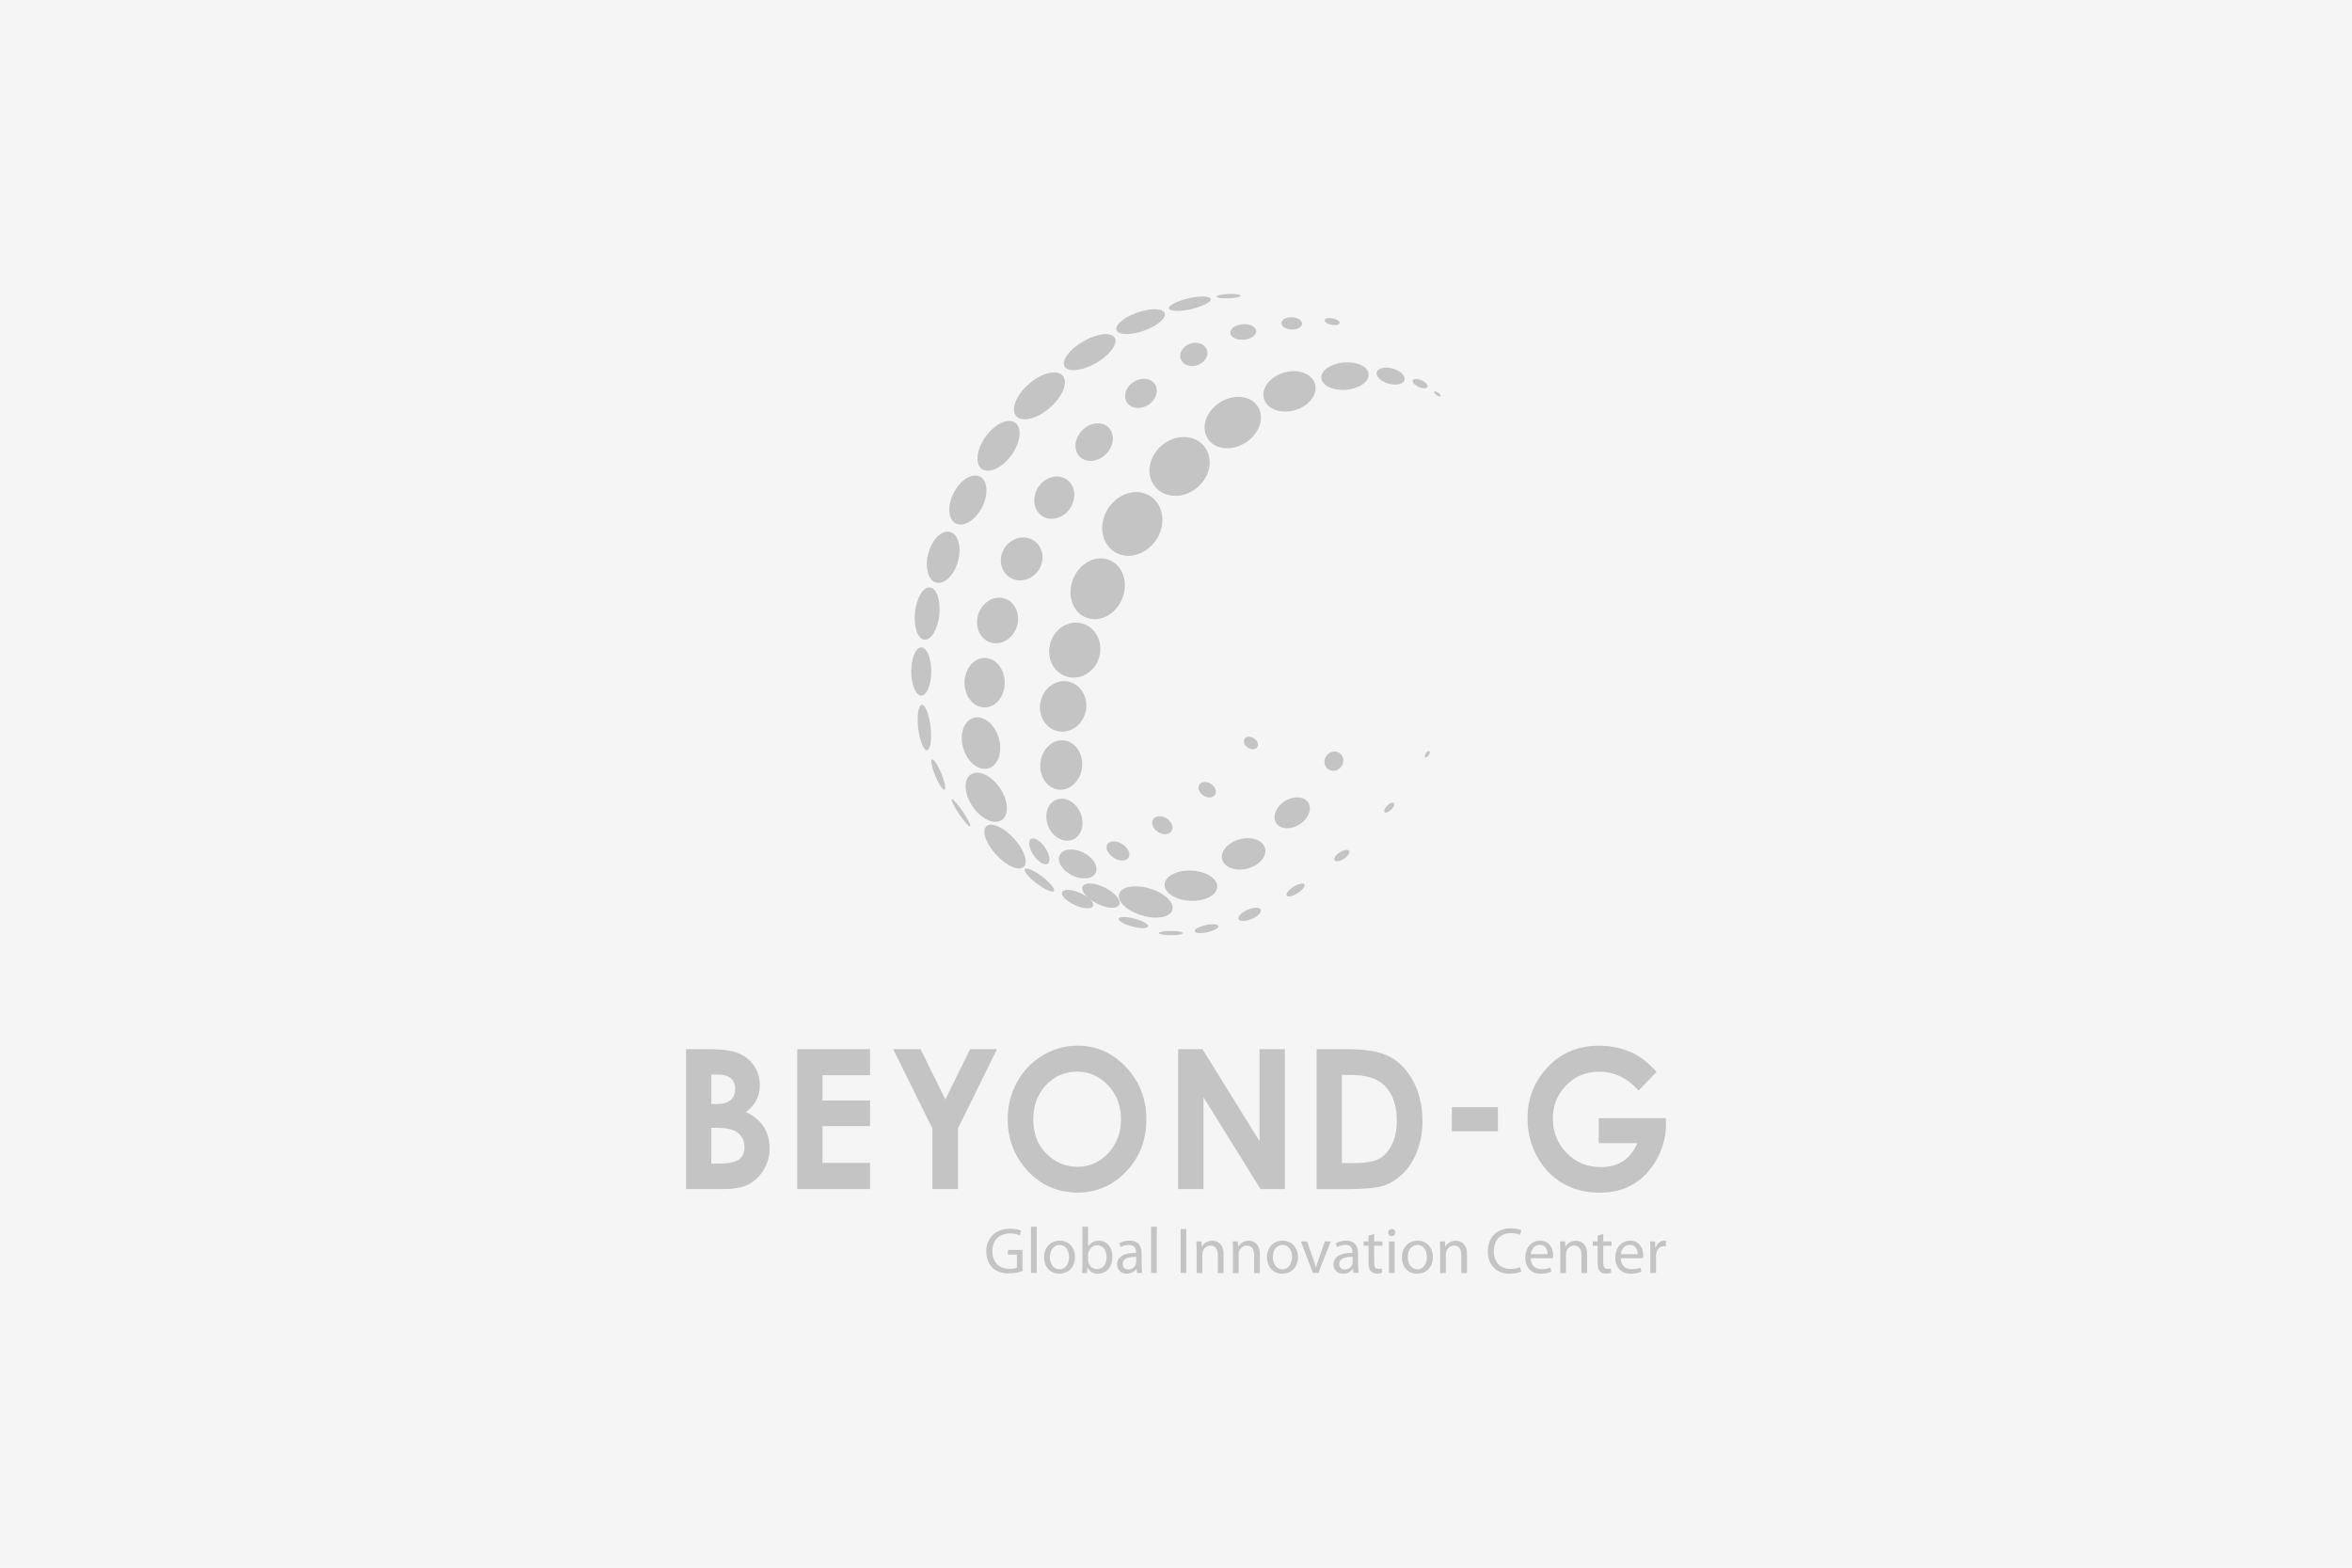 <svg width="120" height="80" viewBox="0 0 120 80" fill="none" xmlns="http://www.w3.org/2000/svg">
<rect width="120" height="80" fill="#F5F5F5"/>
<path d="M56.859 28.16C56.178 27.725 56.03 26.734 56.534 25.951C57.039 25.165 58.001 24.881 58.682 25.316C59.363 25.75 59.511 26.741 59.006 27.524C58.502 28.311 57.54 28.594 56.859 28.16Z" fill="black" fill-opacity="0.2"/>
<path d="M58.956 24.867C58.444 24.282 58.577 23.334 59.255 22.745C59.932 22.156 60.894 22.152 61.406 22.738C61.917 23.323 61.784 24.271 61.107 24.86C60.429 25.448 59.467 25.452 58.956 24.867Z" fill="black" fill-opacity="0.2"/>
<path d="M61.62 22.386C61.253 21.822 61.527 20.996 62.233 20.54C62.939 20.084 63.807 20.174 64.171 20.738C64.539 21.302 64.265 22.127 63.559 22.583C62.853 23.039 61.984 22.95 61.62 22.386Z" fill="black" fill-opacity="0.2"/>
<path d="M66.069 20.931C65.348 21.139 64.642 20.881 64.487 20.349C64.332 19.821 64.79 19.222 65.51 19.013C66.231 18.805 66.937 19.064 67.092 19.595C67.247 20.123 66.79 20.723 66.069 20.931Z" fill="black" fill-opacity="0.2"/>
<path d="M68.684 19.89C68.017 19.944 67.448 19.678 67.415 19.294C67.383 18.91 67.898 18.555 68.565 18.497C69.232 18.443 69.801 18.709 69.83 19.093C69.859 19.477 69.347 19.833 68.68 19.89H68.684Z" fill="black" fill-opacity="0.2"/>
<path d="M70.841 19.578C70.448 19.466 70.182 19.204 70.243 18.992C70.304 18.781 70.672 18.698 71.061 18.809C71.454 18.921 71.721 19.183 71.659 19.395C71.598 19.607 71.23 19.689 70.841 19.578Z" fill="black" fill-opacity="0.2"/>
<path d="M72.377 19.743C72.172 19.65 72.035 19.499 72.078 19.409C72.121 19.319 72.32 19.319 72.529 19.409C72.734 19.503 72.871 19.653 72.828 19.743C72.785 19.833 72.586 19.833 72.377 19.743Z" fill="black" fill-opacity="0.2"/>
<path d="M73.295 20.167C73.205 20.106 73.151 20.027 73.173 19.994C73.194 19.962 73.288 19.984 73.378 20.045C73.468 20.106 73.522 20.185 73.501 20.217C73.479 20.249 73.385 20.228 73.295 20.167Z" fill="black" fill-opacity="0.2"/>
<path d="M55.406 31.513C54.714 31.233 54.422 30.349 54.754 29.538C55.085 28.726 55.914 28.299 56.602 28.579C57.294 28.859 57.586 29.742 57.255 30.554C56.923 31.365 56.094 31.793 55.406 31.513Z" fill="black" fill-opacity="0.2"/>
<path d="M54.461 34.54C53.769 34.353 53.377 33.592 53.582 32.838C53.787 32.084 54.515 31.628 55.207 31.814C55.899 32.001 56.292 32.762 56.086 33.516C55.881 34.27 55.153 34.726 54.461 34.54Z" fill="black" fill-opacity="0.2"/>
<path d="M53.991 37.319C53.353 37.193 52.946 36.522 53.086 35.822C53.227 35.121 53.858 34.654 54.495 34.78C55.133 34.906 55.54 35.577 55.4 36.278C55.259 36.978 54.629 37.444 53.991 37.319Z" fill="black" fill-opacity="0.2"/>
<path d="M54.016 40.296C53.428 40.235 53.01 39.624 53.082 38.928C53.154 38.235 53.691 37.721 54.275 37.782C54.862 37.843 55.28 38.457 55.208 39.15C55.136 39.843 54.599 40.357 54.016 40.296Z" fill="black" fill-opacity="0.2"/>
<path d="M53.483 42.166C53.253 41.603 53.433 40.996 53.887 40.813C54.341 40.626 54.896 40.931 55.13 41.495C55.361 42.059 55.18 42.666 54.726 42.849C54.272 43.032 53.717 42.73 53.483 42.166Z" fill="black" fill-opacity="0.2"/>
<path d="M54.69 44.666C54.185 44.411 53.908 43.948 54.07 43.628C54.232 43.309 54.772 43.255 55.277 43.51C55.781 43.765 56.059 44.228 55.897 44.547C55.734 44.867 55.194 44.921 54.69 44.666Z" fill="black" fill-opacity="0.2"/>
<path d="M55.966 46.109C55.45 45.851 55.123 45.456 55.238 45.233C55.353 45.01 55.861 45.036 56.377 45.298C56.892 45.556 57.22 45.951 57.105 46.174C56.989 46.396 56.481 46.371 55.966 46.109Z" fill="black" fill-opacity="0.2"/>
<path d="M57.771 47.283C57.357 47.175 57.043 46.996 57.072 46.881C57.101 46.77 57.461 46.763 57.879 46.874C58.294 46.982 58.607 47.161 58.578 47.276C58.55 47.387 58.189 47.395 57.771 47.283Z" fill="black" fill-opacity="0.2"/>
<path d="M59.737 47.725C59.395 47.725 59.117 47.675 59.117 47.614C59.117 47.553 59.395 47.506 59.737 47.506C60.079 47.506 60.357 47.556 60.357 47.617C60.357 47.678 60.079 47.725 59.737 47.725Z" fill="black" fill-opacity="0.2"/>
<path d="M61.599 47.574C61.264 47.646 60.976 47.624 60.954 47.524C60.933 47.423 61.185 47.283 61.517 47.208C61.848 47.133 62.14 47.158 62.161 47.258C62.183 47.359 61.931 47.499 61.599 47.574Z" fill="black" fill-opacity="0.2"/>
<path d="M63.859 46.895C63.546 47.032 63.247 47.035 63.189 46.906C63.132 46.777 63.341 46.558 63.654 46.425C63.968 46.292 64.267 46.285 64.324 46.414C64.382 46.544 64.173 46.763 63.859 46.895Z" fill="black" fill-opacity="0.2"/>
<path d="M66.203 45.582C65.955 45.74 65.703 45.797 65.645 45.708C65.587 45.618 65.742 45.413 65.991 45.255C66.239 45.097 66.492 45.04 66.549 45.129C66.607 45.219 66.452 45.424 66.203 45.582Z" fill="black" fill-opacity="0.2"/>
<path d="M68.568 43.822C68.363 43.955 68.146 43.987 68.089 43.897C68.031 43.808 68.15 43.628 68.355 43.495C68.561 43.362 68.777 43.33 68.835 43.42C68.892 43.51 68.773 43.689 68.568 43.822Z" fill="black" fill-opacity="0.2"/>
<path d="M70.981 41.316C70.851 41.445 70.7 41.503 70.646 41.445C70.592 41.388 70.646 41.237 70.775 41.111C70.905 40.982 71.057 40.925 71.111 40.982C71.168 41.04 71.111 41.191 70.981 41.316Z" fill="black" fill-opacity="0.2"/>
<path d="M72.892 38.537C72.831 38.623 72.751 38.669 72.712 38.644C72.672 38.619 72.694 38.526 72.751 38.44C72.809 38.353 72.892 38.307 72.931 38.332C72.971 38.357 72.949 38.45 72.892 38.537Z" fill="black" fill-opacity="0.2"/>
<path d="M51.52 29.466C51.037 29.157 50.918 28.486 51.253 27.965C51.588 27.445 52.251 27.272 52.734 27.578C53.217 27.886 53.336 28.558 53 29.078C52.665 29.599 52.002 29.771 51.52 29.466Z" fill="black" fill-opacity="0.2"/>
<path d="M50.543 32.788C49.999 32.619 49.714 31.98 49.909 31.359C50.103 30.738 50.702 30.371 51.246 30.54C51.79 30.709 52.075 31.348 51.88 31.969C51.685 32.59 51.087 32.957 50.543 32.788Z" fill="black" fill-opacity="0.2"/>
<path d="M50.238 36.102C49.672 36.102 49.211 35.538 49.211 34.842C49.211 34.145 49.669 33.578 50.234 33.574C50.8 33.574 51.261 34.138 51.261 34.835C51.261 35.531 50.804 36.099 50.238 36.102Z" fill="black" fill-opacity="0.2"/>
<path d="M50.435 39.208C49.938 39.355 49.358 38.899 49.149 38.188C48.936 37.477 49.17 36.78 49.668 36.633C50.165 36.486 50.745 36.942 50.954 37.653C51.167 38.364 50.932 39.06 50.435 39.208Z" fill="black" fill-opacity="0.2"/>
<path d="M51.111 41.847C50.726 42.109 50.059 41.797 49.623 41.157C49.187 40.515 49.144 39.786 49.526 39.523C49.911 39.261 50.578 39.574 51.014 40.213C51.45 40.856 51.493 41.585 51.111 41.847Z" fill="black" fill-opacity="0.2"/>
<path d="M52.226 44.239C51.974 44.469 51.347 44.188 50.821 43.614C50.295 43.039 50.075 42.39 50.327 42.163C50.579 41.934 51.206 42.214 51.733 42.788C52.258 43.363 52.478 44.013 52.226 44.239Z" fill="black" fill-opacity="0.2"/>
<path d="M53.771 45.466C53.695 45.563 53.303 45.395 52.895 45.086C52.488 44.777 52.214 44.447 52.29 44.35C52.366 44.253 52.758 44.421 53.166 44.73C53.573 45.039 53.847 45.369 53.771 45.466Z" fill="black" fill-opacity="0.2"/>
<path d="M53.185 26.339C52.731 26.048 52.634 25.391 52.969 24.87C53.304 24.35 53.942 24.163 54.396 24.45C54.85 24.741 54.947 25.398 54.612 25.919C54.277 26.439 53.639 26.626 53.185 26.339Z" fill="black" fill-opacity="0.2"/>
<path d="M55.1 23.315C54.758 22.989 54.805 22.385 55.205 21.969C55.605 21.552 56.206 21.481 56.549 21.807C56.891 22.134 56.844 22.737 56.444 23.154C56.044 23.57 55.442 23.642 55.1 23.315Z" fill="black" fill-opacity="0.2"/>
<path d="M57.496 20.537C57.287 20.213 57.439 19.747 57.831 19.492C58.228 19.237 58.718 19.291 58.927 19.614C59.136 19.937 58.985 20.404 58.592 20.659C58.195 20.914 57.705 20.86 57.496 20.537Z" fill="black" fill-opacity="0.2"/>
<path d="M60.241 18.32C60.137 18.019 60.349 17.671 60.717 17.541C61.085 17.412 61.47 17.552 61.575 17.854C61.679 18.155 61.467 18.504 61.099 18.633C60.731 18.762 60.346 18.622 60.241 18.32Z" fill="black" fill-opacity="0.2"/>
<path d="M62.77 16.995C62.752 16.776 63.033 16.575 63.397 16.547C63.761 16.518 64.071 16.669 64.093 16.888C64.111 17.107 63.83 17.308 63.466 17.336C63.102 17.365 62.792 17.214 62.77 16.995Z" fill="black" fill-opacity="0.2"/>
<path d="M65.379 16.478C65.386 16.306 65.628 16.173 65.92 16.188C66.211 16.202 66.439 16.353 66.431 16.525C66.424 16.698 66.183 16.83 65.891 16.816C65.599 16.802 65.372 16.651 65.379 16.478Z" fill="black" fill-opacity="0.2"/>
<path d="M67.584 16.335C67.602 16.241 67.789 16.202 67.998 16.245C68.21 16.288 68.365 16.396 68.347 16.485C68.329 16.579 68.142 16.618 67.933 16.575C67.72 16.532 67.565 16.424 67.584 16.335Z" fill="black" fill-opacity="0.2"/>
<path d="M48.768 26.712C48.368 26.508 48.321 25.808 48.66 25.147C48.998 24.486 49.6 24.116 49.996 24.321C50.396 24.526 50.443 25.226 50.105 25.887C49.766 26.547 49.164 26.917 48.768 26.712Z" fill="black" fill-opacity="0.2"/>
<path d="M50.096 23.933C49.732 23.671 49.819 22.931 50.287 22.282C50.756 21.628 51.433 21.312 51.797 21.571C52.161 21.833 52.075 22.572 51.606 23.222C51.138 23.876 50.46 24.192 50.096 23.933Z" fill="black" fill-opacity="0.2"/>
<path d="M51.845 21.233C51.55 20.895 51.845 20.163 52.497 19.592C53.15 19.021 53.921 18.834 54.216 19.168C54.512 19.506 54.216 20.238 53.564 20.809C52.912 21.38 52.141 21.567 51.845 21.233Z" fill="black" fill-opacity="0.2"/>
<path d="M54.317 18.705C54.141 18.4 54.569 17.822 55.276 17.416C55.982 17.01 56.699 16.931 56.875 17.236C57.052 17.542 56.623 18.12 55.917 18.526C55.211 18.931 54.494 19.01 54.317 18.705Z" fill="black" fill-opacity="0.2"/>
<path d="M56.964 16.842C56.874 16.583 57.35 16.185 58.031 15.948C58.708 15.711 59.331 15.725 59.422 15.983C59.512 16.238 59.036 16.641 58.355 16.878C57.678 17.115 57.054 17.1 56.964 16.842Z" fill="black" fill-opacity="0.2"/>
<path d="M59.639 15.739C59.603 15.589 60.053 15.355 60.641 15.222C61.228 15.09 61.732 15.104 61.768 15.258C61.804 15.409 61.354 15.643 60.767 15.775C60.179 15.908 59.675 15.894 59.639 15.739Z" fill="black" fill-opacity="0.2"/>
<path d="M62.062 15.136C62.062 15.075 62.336 15.017 62.675 15.003C63.014 14.989 63.295 15.028 63.295 15.089C63.295 15.15 63.021 15.208 62.682 15.222C62.34 15.236 62.062 15.197 62.062 15.136Z" fill="black" fill-opacity="0.2"/>
<path d="M47.767 29.728C47.349 29.613 47.169 28.945 47.364 28.231C47.558 27.516 48.055 27.032 48.473 27.143C48.891 27.254 49.072 27.926 48.877 28.64C48.682 29.355 48.185 29.84 47.767 29.728Z" fill="black" fill-opacity="0.2"/>
<path d="M47.164 32.644C46.821 32.608 46.605 31.984 46.684 31.248C46.76 30.512 47.102 29.944 47.445 29.98C47.787 30.016 48.003 30.641 47.924 31.377C47.848 32.113 47.506 32.68 47.164 32.644Z" fill="black" fill-opacity="0.2"/>
<path d="M47.004 35.498C46.723 35.498 46.492 34.945 46.492 34.267C46.492 33.588 46.719 33.035 47.004 33.035C47.288 33.035 47.516 33.588 47.516 34.267C47.516 34.945 47.288 35.498 47.004 35.498Z" fill="black" fill-opacity="0.2"/>
<path d="M47.297 38.282C47.12 38.303 46.922 37.8 46.846 37.161C46.774 36.522 46.857 35.987 47.03 35.969C47.203 35.951 47.405 36.45 47.48 37.09C47.553 37.729 47.47 38.264 47.297 38.282Z" fill="black" fill-opacity="0.2"/>
<path d="M48.191 40.299C48.105 40.335 47.892 40.016 47.716 39.588C47.539 39.161 47.467 38.784 47.55 38.752C47.636 38.716 47.849 39.035 48.026 39.463C48.202 39.89 48.274 40.267 48.191 40.299Z" fill="black" fill-opacity="0.2"/>
<path d="M49.5 42.17C49.446 42.206 49.194 41.926 48.934 41.542C48.675 41.158 48.505 40.82 48.556 40.784C48.61 40.748 48.862 41.029 49.121 41.413C49.381 41.797 49.55 42.135 49.5 42.17Z" fill="black" fill-opacity="0.2"/>
<path d="M67.782 39.266C67.563 39.125 67.509 38.824 67.66 38.59C67.811 38.357 68.11 38.278 68.327 38.418C68.546 38.558 68.6 38.86 68.449 39.093C68.298 39.327 67.999 39.406 67.782 39.266Z" fill="black" fill-opacity="0.2"/>
<path d="M65.107 42.001C64.898 41.674 65.096 41.175 65.546 40.888C66 40.601 66.534 40.63 66.746 40.956C66.955 41.283 66.757 41.782 66.307 42.069C65.853 42.357 65.319 42.328 65.107 42.001Z" fill="black" fill-opacity="0.2"/>
<path d="M62.359 43.865C62.247 43.453 62.647 42.989 63.249 42.828C63.85 42.666 64.43 42.871 64.542 43.284C64.654 43.697 64.254 44.16 63.652 44.322C63.05 44.483 62.47 44.278 62.359 43.865Z" fill="black" fill-opacity="0.2"/>
<path d="M59.418 45.137C59.436 44.709 60.056 44.39 60.795 44.426C61.537 44.458 62.121 44.831 62.103 45.259C62.085 45.686 61.465 46.005 60.726 45.97C59.988 45.934 59.4 45.564 59.418 45.137Z" fill="black" fill-opacity="0.2"/>
<path d="M57.098 45.617C57.214 45.24 57.916 45.118 58.666 45.344C59.415 45.57 59.93 46.062 59.815 46.439C59.7 46.816 58.997 46.938 58.248 46.712C57.498 46.486 56.983 45.994 57.098 45.617Z" fill="black" fill-opacity="0.2"/>
<path d="M54.84 46.188C54.404 45.99 54.116 45.692 54.192 45.524C54.271 45.355 54.685 45.377 55.121 45.574C55.557 45.771 55.846 46.069 55.77 46.238C55.691 46.407 55.276 46.386 54.84 46.188Z" fill="black" fill-opacity="0.2"/>
<path d="M52.736 43.642C52.498 43.294 52.437 42.924 52.596 42.813C52.754 42.705 53.079 42.899 53.316 43.247C53.554 43.596 53.615 43.966 53.457 44.077C53.298 44.185 52.974 43.991 52.736 43.642Z" fill="black" fill-opacity="0.2"/>
<path d="M56.818 43.768C56.519 43.578 56.379 43.269 56.501 43.079C56.624 42.888 56.966 42.885 57.262 43.079C57.561 43.269 57.701 43.578 57.579 43.768C57.456 43.958 57.114 43.962 56.818 43.768Z" fill="black" fill-opacity="0.2"/>
<path d="M59.08 42.458C58.82 42.292 58.709 42.002 58.831 41.811C58.953 41.621 59.263 41.599 59.523 41.764C59.782 41.93 59.894 42.221 59.772 42.411C59.649 42.601 59.339 42.623 59.08 42.458Z" fill="black" fill-opacity="0.2"/>
<path d="M61.4 40.597C61.176 40.454 61.083 40.206 61.187 40.041C61.292 39.876 61.558 39.858 61.782 40.001C62.005 40.145 62.099 40.393 61.994 40.558C61.89 40.723 61.623 40.741 61.4 40.597Z" fill="black" fill-opacity="0.2"/>
<path d="M63.667 38.155C63.487 38.041 63.412 37.839 63.495 37.707C63.577 37.574 63.794 37.559 63.974 37.674C64.154 37.789 64.23 37.99 64.147 38.123C64.064 38.256 63.848 38.27 63.667 38.155Z" fill="black" fill-opacity="0.2"/>
<path d="M52.165 64.861C52.035 64.907 51.78 64.983 51.473 64.983C51.135 64.983 50.854 64.897 50.634 64.689C50.439 64.502 50.32 64.204 50.32 63.855C50.32 63.188 50.785 62.699 51.538 62.699C51.798 62.699 52.003 62.757 52.1 62.803L52.032 63.04C51.913 62.986 51.762 62.943 51.535 62.943C50.987 62.943 50.63 63.281 50.63 63.845C50.63 64.408 50.972 64.749 51.499 64.749C51.69 64.749 51.819 64.724 51.884 64.689V64.021H51.426V63.787H52.169V64.864L52.165 64.861Z" fill="black" fill-opacity="0.2"/>
<path d="M52.602 62.599H52.893V64.961H52.602V62.599Z" fill="black" fill-opacity="0.2"/>
<path d="M54.848 64.143C54.848 64.739 54.433 64.998 54.044 64.998C53.608 64.998 53.27 64.678 53.27 64.168C53.27 63.63 53.623 63.313 54.069 63.313C54.516 63.313 54.848 63.651 54.848 64.143ZM53.565 64.157C53.565 64.509 53.77 64.775 54.055 64.775C54.34 64.775 54.545 64.513 54.545 64.15C54.545 63.877 54.408 63.532 54.062 63.532C53.716 63.532 53.565 63.852 53.565 64.157Z" fill="black" fill-opacity="0.2"/>
<path d="M55.222 62.599H55.514V63.611H55.521C55.625 63.432 55.813 63.317 56.072 63.317C56.472 63.317 56.757 63.651 56.753 64.139C56.753 64.714 56.389 65.001 56.029 65.001C55.795 65.001 55.607 64.911 55.488 64.699H55.478L55.463 64.965H55.211C55.218 64.854 55.225 64.692 55.225 64.548V62.602L55.222 62.599ZM55.514 64.315C55.514 64.351 55.521 64.387 55.528 64.423C55.586 64.627 55.755 64.764 55.968 64.764C56.274 64.764 56.458 64.516 56.458 64.146C56.458 63.823 56.292 63.547 55.978 63.547C55.777 63.547 55.593 63.683 55.532 63.906C55.524 63.938 55.514 63.977 55.514 64.024V64.315Z" fill="black" fill-opacity="0.2"/>
<path d="M58.253 64.573C58.253 64.713 58.261 64.85 58.279 64.958H58.012L57.99 64.757H57.98C57.889 64.882 57.717 64.997 57.486 64.997C57.158 64.997 56.992 64.767 56.992 64.534C56.992 64.146 57.338 63.931 57.962 63.934V63.902C57.962 63.769 57.925 63.529 57.594 63.529C57.443 63.529 57.288 63.575 57.172 63.647L57.104 63.453C57.237 63.367 57.432 63.31 57.634 63.31C58.127 63.31 58.246 63.647 58.246 63.967V64.57L58.253 64.573ZM57.969 64.139C57.648 64.132 57.284 64.189 57.284 64.502C57.284 64.692 57.41 64.782 57.562 64.782C57.77 64.782 57.904 64.649 57.951 64.513C57.962 64.484 57.969 64.448 57.969 64.419V64.139Z" fill="black" fill-opacity="0.2"/>
<path d="M58.73 62.599H59.022V64.961H58.73V62.599Z" fill="black" fill-opacity="0.2"/>
<path d="M60.526 62.717V64.957H60.234V62.717H60.526Z" fill="black" fill-opacity="0.2"/>
<path d="M61.053 63.787C61.053 63.622 61.053 63.485 61.039 63.352H61.298L61.316 63.618H61.324C61.403 63.464 61.59 63.316 61.857 63.316C62.08 63.316 62.426 63.449 62.426 64.002V64.965H62.135V64.038C62.135 63.78 62.037 63.564 61.76 63.564C61.565 63.564 61.417 63.701 61.367 63.862C61.353 63.898 61.345 63.948 61.345 63.999V64.968H61.053V63.794V63.787Z" fill="black" fill-opacity="0.2"/>
<path d="M62.905 63.787C62.905 63.622 62.905 63.485 62.891 63.352H63.15L63.168 63.618H63.175C63.255 63.464 63.442 63.316 63.709 63.316C63.932 63.316 64.278 63.449 64.278 64.002V64.965H63.986V64.038C63.986 63.78 63.889 63.564 63.611 63.564C63.417 63.564 63.269 63.701 63.218 63.862C63.204 63.898 63.197 63.948 63.197 63.999V64.968H62.905V63.794V63.787Z" fill="black" fill-opacity="0.2"/>
<path d="M66.223 64.143C66.223 64.739 65.808 64.998 65.419 64.998C64.983 64.998 64.644 64.678 64.644 64.168C64.644 63.63 64.998 63.313 65.445 63.313C65.891 63.313 66.223 63.651 66.223 64.143ZM64.94 64.157C64.94 64.509 65.145 64.775 65.43 64.775C65.715 64.775 65.92 64.513 65.92 64.15C65.92 63.877 65.783 63.532 65.437 63.532C65.091 63.532 64.94 63.852 64.94 64.157Z" fill="black" fill-opacity="0.2"/>
<path d="M66.685 63.349L67.002 64.254C67.056 64.401 67.099 64.534 67.131 64.666H67.142C67.178 64.534 67.225 64.401 67.279 64.254L67.593 63.349H67.899L67.265 64.957H66.984L66.371 63.349H66.685Z" fill="black" fill-opacity="0.2"/>
<path d="M69.296 64.573C69.296 64.713 69.303 64.85 69.322 64.958H69.055L69.033 64.757H69.022C68.932 64.882 68.759 64.997 68.529 64.997C68.201 64.997 68.035 64.767 68.035 64.534C68.035 64.146 68.381 63.931 69.004 63.934V63.902C69.004 63.769 68.968 63.529 68.637 63.529C68.486 63.529 68.331 63.575 68.215 63.647L68.147 63.453C68.28 63.367 68.475 63.31 68.677 63.31C69.17 63.31 69.289 63.647 69.289 63.967V64.57L69.296 64.573ZM69.012 64.139C68.691 64.132 68.327 64.189 68.327 64.502C68.327 64.692 68.453 64.782 68.605 64.782C68.814 64.782 68.947 64.649 68.994 64.513C69.004 64.484 69.012 64.448 69.012 64.419V64.139Z" fill="black" fill-opacity="0.2"/>
<path d="M70.111 62.965V63.349H70.533V63.572H70.111V64.441C70.111 64.642 70.169 64.753 70.331 64.753C70.41 64.753 70.457 64.746 70.5 64.731L70.515 64.951C70.457 64.972 70.367 64.994 70.255 64.994C70.118 64.994 70.01 64.947 69.938 64.868C69.855 64.782 69.823 64.638 69.823 64.448V63.572H69.574V63.349H69.823V63.055L70.111 62.965Z" fill="black" fill-opacity="0.2"/>
<path d="M71.188 62.9C71.188 63.001 71.12 63.08 71.001 63.08C70.896 63.08 70.824 63.001 70.824 62.9C70.824 62.799 70.9 62.717 71.008 62.717C71.116 62.717 71.188 62.796 71.188 62.9ZM70.864 64.961V63.352H71.156V64.961H70.864Z" fill="black" fill-opacity="0.2"/>
<path d="M73.106 64.143C73.106 64.739 72.691 64.998 72.302 64.998C71.866 64.998 71.527 64.678 71.527 64.168C71.527 63.63 71.88 63.313 72.327 63.313C72.774 63.313 73.106 63.651 73.106 64.143ZM71.823 64.157C71.823 64.509 72.028 64.775 72.313 64.775C72.597 64.775 72.803 64.513 72.803 64.15C72.803 63.877 72.666 63.532 72.32 63.532C71.974 63.532 71.823 63.852 71.823 64.157Z" fill="black" fill-opacity="0.2"/>
<path d="M73.475 63.787C73.475 63.622 73.475 63.485 73.461 63.352H73.72L73.738 63.618H73.746C73.825 63.464 74.012 63.316 74.279 63.316C74.502 63.316 74.848 63.449 74.848 64.002V64.965H74.556V64.038C74.556 63.78 74.459 63.564 74.182 63.564C73.987 63.564 73.839 63.701 73.789 63.862C73.774 63.898 73.767 63.948 73.767 63.999V64.968H73.475V63.794V63.787Z" fill="black" fill-opacity="0.2"/>
<path d="M77.615 64.886C77.506 64.94 77.294 64.998 77.02 64.998C76.386 64.998 75.91 64.596 75.91 63.859C75.91 63.123 76.386 62.682 77.085 62.682C77.366 62.682 77.543 62.743 77.618 62.782L77.55 63.019C77.438 62.965 77.283 62.926 77.096 62.926C76.57 62.926 76.216 63.263 76.216 63.852C76.216 64.402 76.534 64.754 77.081 64.754C77.258 64.754 77.438 64.718 77.553 64.66L77.615 64.89V64.886Z" fill="black" fill-opacity="0.2"/>
<path d="M78.098 64.208C78.105 64.603 78.357 64.768 78.653 64.768C78.862 64.768 78.988 64.732 79.1 64.685L79.15 64.893C79.046 64.94 78.869 64.998 78.613 64.998C78.116 64.998 77.82 64.667 77.82 64.182C77.82 63.698 78.109 63.313 78.577 63.313C79.103 63.313 79.244 63.777 79.244 64.071C79.244 64.132 79.236 64.179 79.233 64.208H78.098ZM78.959 63.999C78.959 63.813 78.883 63.525 78.552 63.525C78.256 63.525 78.123 63.798 78.101 63.999H78.959Z" fill="black" fill-opacity="0.2"/>
<path d="M79.604 63.787C79.604 63.622 79.604 63.485 79.59 63.352H79.849L79.867 63.618H79.874C79.954 63.464 80.141 63.316 80.408 63.316C80.631 63.316 80.977 63.449 80.977 64.002V64.965H80.685V64.038C80.685 63.78 80.588 63.564 80.311 63.564C80.116 63.564 79.968 63.701 79.918 63.862C79.903 63.898 79.896 63.948 79.896 63.999V64.968H79.604V63.794V63.787Z" fill="black" fill-opacity="0.2"/>
<path d="M81.799 62.965V63.349H82.22V63.572H81.799V64.441C81.799 64.642 81.856 64.753 82.018 64.753C82.098 64.753 82.144 64.746 82.188 64.731L82.202 64.951C82.144 64.972 82.055 64.994 81.943 64.994C81.806 64.994 81.694 64.947 81.626 64.868C81.543 64.782 81.51 64.638 81.51 64.448V63.572H81.262V63.349H81.51V63.055L81.799 62.965Z" fill="black" fill-opacity="0.2"/>
<path d="M82.692 64.208C82.699 64.603 82.951 64.768 83.246 64.768C83.455 64.768 83.585 64.732 83.693 64.685L83.744 64.893C83.639 64.94 83.463 64.998 83.207 64.998C82.71 64.998 82.414 64.667 82.414 64.182C82.414 63.698 82.702 63.313 83.171 63.313C83.697 63.313 83.837 63.777 83.837 64.071C83.837 64.132 83.83 64.179 83.827 64.208H82.692ZM83.553 63.999C83.553 63.813 83.477 63.525 83.145 63.525C82.85 63.525 82.717 63.798 82.695 63.999H83.553Z" fill="black" fill-opacity="0.2"/>
<path d="M84.202 63.852C84.202 63.662 84.202 63.5 84.188 63.349H84.443L84.454 63.665H84.469C84.541 63.45 84.717 63.313 84.915 63.313C84.948 63.313 84.973 63.313 84.998 63.324V63.601C84.969 63.594 84.937 63.59 84.897 63.59C84.692 63.59 84.544 63.748 84.505 63.967C84.497 64.007 84.49 64.053 84.49 64.103V64.962H84.198V63.856L84.202 63.852Z" fill="black" fill-opacity="0.2"/>
<path d="M35 60.677V53.539H36.07C36.69 53.539 37.144 53.582 37.432 53.665C37.839 53.78 38.164 53.988 38.405 54.297C38.647 54.605 38.766 54.968 38.766 55.385C38.766 55.658 38.711 55.905 38.603 56.124C38.492 56.347 38.315 56.555 38.066 56.749C38.481 56.954 38.783 57.209 38.974 57.514C39.166 57.823 39.263 58.182 39.263 58.598C39.263 59.015 39.166 59.367 38.967 59.694C38.769 60.024 38.513 60.272 38.203 60.433C37.894 60.598 37.461 60.677 36.91 60.677H35ZM36.294 54.835V56.34H36.575C36.892 56.34 37.126 56.272 37.281 56.132C37.432 55.992 37.511 55.805 37.511 55.564C37.511 55.342 37.44 55.162 37.295 55.033C37.148 54.9 36.928 54.835 36.632 54.835H36.297H36.294ZM36.294 57.55V59.381H36.618C37.155 59.381 37.519 59.309 37.706 59.169C37.894 59.026 37.987 58.821 37.987 58.548C37.987 58.239 37.876 57.999 37.659 57.819C37.44 57.64 37.075 57.553 36.564 57.553H36.294V57.55Z" fill="black" fill-opacity="0.2"/>
<path d="M40.676 53.539H44.391V54.868H41.962V56.157H44.391V57.464H41.962V59.342H44.391V60.677H40.676V53.539Z" fill="black" fill-opacity="0.2"/>
<path d="M45.574 53.539H46.965L48.233 56.106L49.494 53.539H50.867L48.875 57.586V60.677H47.57V57.586L45.57 53.539H45.574Z" fill="black" fill-opacity="0.2"/>
<path d="M54.967 53.359C55.929 53.359 56.758 53.726 57.45 54.455C58.142 55.184 58.487 56.078 58.487 57.13C58.487 58.182 58.145 59.054 57.464 59.776C56.779 60.498 55.951 60.857 54.974 60.857C53.998 60.857 53.104 60.487 52.427 59.747C51.753 59.008 51.414 58.128 51.414 57.108C51.414 56.426 51.573 55.797 51.886 55.227C52.2 54.656 52.632 54.2 53.183 53.866C53.735 53.532 54.326 53.363 54.963 53.363L54.967 53.359ZM54.953 54.688C54.322 54.688 53.792 54.918 53.364 55.377C52.935 55.837 52.718 56.422 52.718 57.13C52.718 57.92 52.989 58.544 53.529 59.004C53.947 59.363 54.43 59.543 54.974 59.543C55.587 59.543 56.113 59.309 56.545 58.842C56.978 58.376 57.194 57.801 57.194 57.119C57.194 56.437 56.978 55.866 56.542 55.392C56.106 54.921 55.576 54.688 54.953 54.688Z" fill="black" fill-opacity="0.2"/>
<path d="M60.109 53.539H61.352L64.264 58.236V53.539H65.558V60.677H64.311L61.403 55.995V60.677H60.109V53.539Z" fill="black" fill-opacity="0.2"/>
<path d="M67.176 53.539H68.711C69.698 53.539 70.433 53.668 70.916 53.927C71.395 54.182 71.792 54.602 72.105 55.18C72.419 55.758 72.574 56.437 72.574 57.209C72.574 57.758 72.487 58.264 72.311 58.724C72.138 59.187 71.896 59.568 71.59 59.873C71.284 60.178 70.952 60.387 70.592 60.505C70.235 60.62 69.615 60.681 68.732 60.681H67.176V53.543V53.539ZM68.462 54.85V59.352H69.064C69.655 59.352 70.087 59.281 70.354 59.141C70.621 58.997 70.84 58.76 71.01 58.422C71.179 58.085 71.266 57.672 71.266 57.18C71.266 56.422 71.064 55.834 70.66 55.417C70.296 55.04 69.713 54.853 68.905 54.853H68.466L68.462 54.85Z" fill="black" fill-opacity="0.2"/>
<path d="M74.074 56.498H76.424V57.73H74.074V56.498Z" fill="black" fill-opacity="0.2"/>
<path d="M84.517 54.703L83.605 55.651C83.029 55.011 82.355 54.688 81.587 54.688C80.917 54.688 80.359 54.922 79.905 55.388C79.451 55.855 79.227 56.419 79.227 57.087C79.227 57.755 79.461 58.362 79.93 58.839C80.398 59.317 80.978 59.557 81.667 59.557C82.114 59.557 82.492 59.46 82.798 59.263C83.104 59.065 83.353 58.757 83.54 58.336H81.569V57.062H84.993L85 57.363C85 57.988 84.845 58.581 84.538 59.141C84.229 59.701 83.832 60.128 83.342 60.423C82.852 60.717 82.276 60.864 81.616 60.864C80.91 60.864 80.279 60.703 79.728 60.38C79.173 60.06 78.737 59.6 78.416 59.004C78.092 58.408 77.934 57.766 77.934 57.076C77.934 56.132 78.229 55.309 78.827 54.609C79.534 53.776 80.452 53.363 81.584 53.363C82.175 53.363 82.73 53.478 83.245 53.708C83.681 53.902 84.106 54.236 84.524 54.706L84.517 54.703Z" fill="black" fill-opacity="0.2"/>
</svg>
